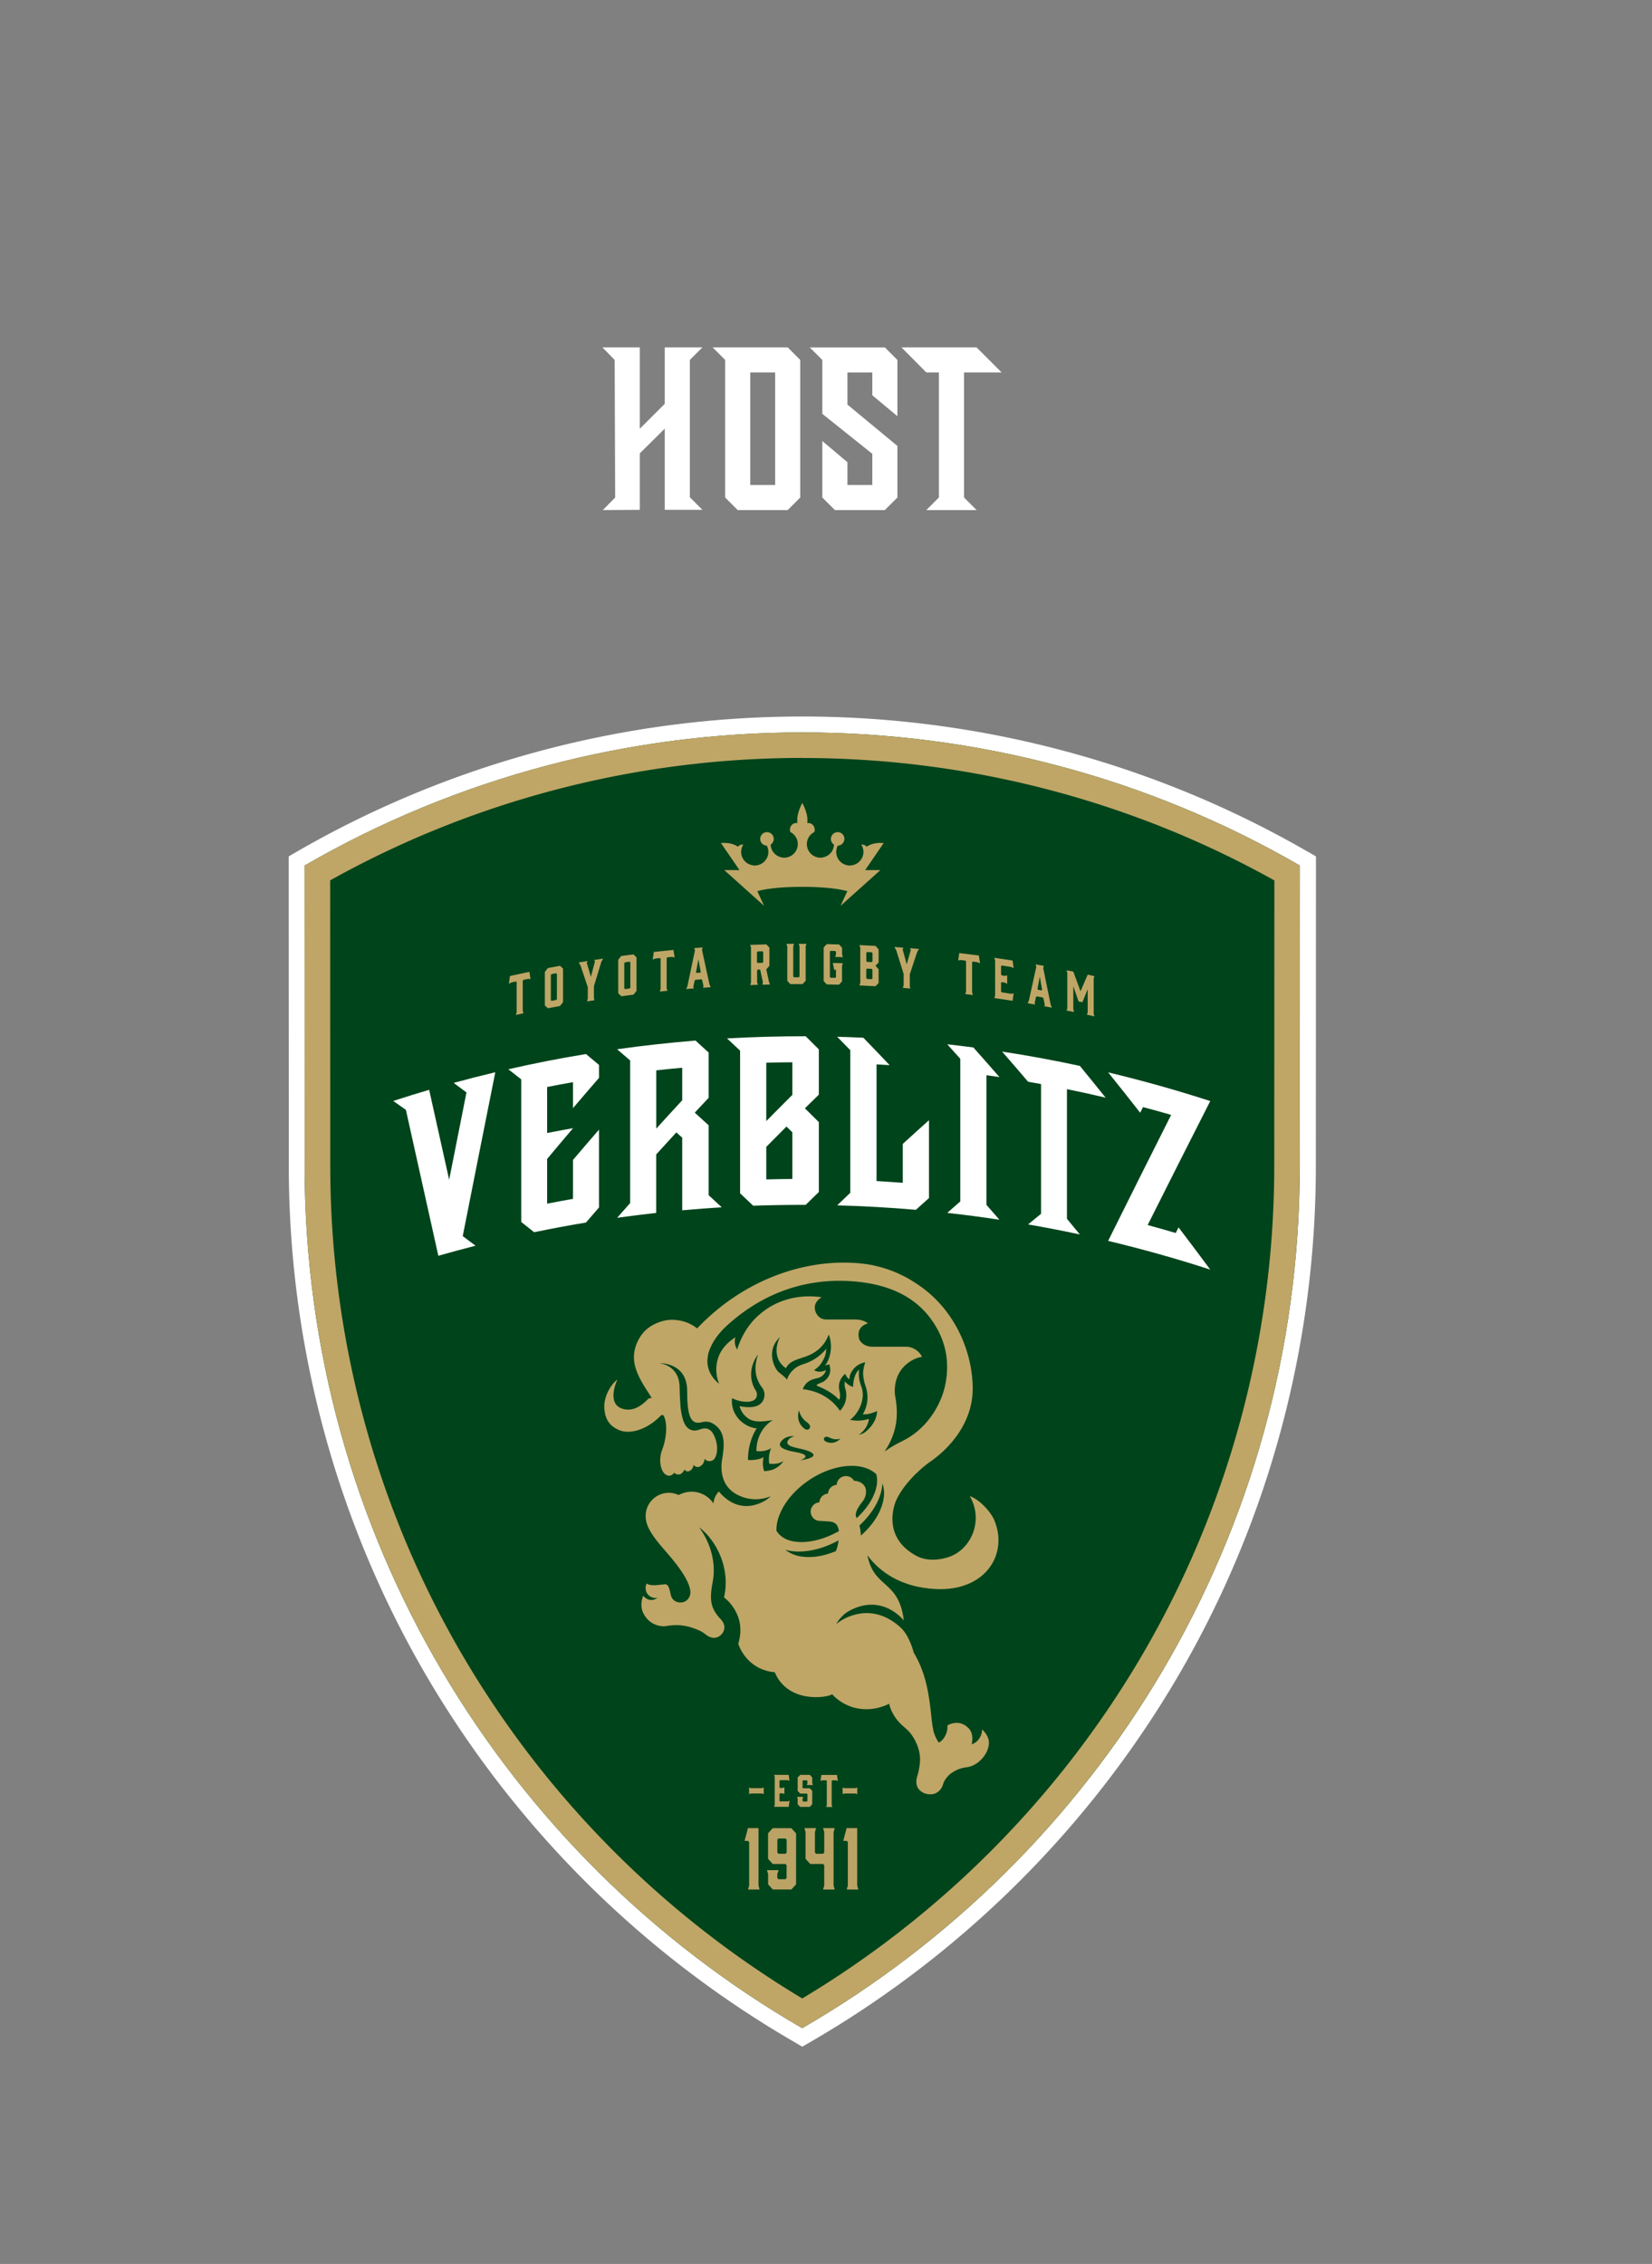 <svg xmlns="http://www.w3.org/2000/svg" width="270" height="370"><rect width="100%" height="100%" fill="#808080" stroke="none"/><path fill="#fff" d="M213.76 139.21c-25.01-14.46-53.59-22.11-82.64-22.11-29.06 0-57.63 7.65-82.64 22.11l-1.3.75.02 50.64c0 29.52 7.88 58.5 22.79 83.79a166.16 166.16 0 0 0 59.83 59.34s1.07.63 1.31.76c.23-.13 1.31-.76 1.31-.76 24.67-14.27 45.35-34.79 59.83-59.34 14.91-25.29 22.79-54.27 22.79-83.79l.02-50.64-1.3-.75Z"/><path fill="#00441b" d="M131.12 331.46c48.61-28.12 81.31-80.67 81.31-140.87l.02-49.13c-25.08-14.51-53.21-21.76-81.34-21.76s-56.25 7.25-81.34 21.76l.02 49.13c0 60.19 32.7 112.75 81.31 140.87Z"/><path fill="#bfa666" d="M131.12 123.88c27.06 0 53.69 6.91 77.16 20.01l-.02 46.7c0 28.31-7.56 56.09-21.85 80.34a159.35 159.35 0 0 1-55.29 55.68 159.35 159.35 0 0 1-55.29-55.68c-14.29-24.25-21.85-52.03-21.85-80.35l-.02-46.7c23.48-13.1 50.1-20.01 77.16-20.01m0-4.17c-28.13 0-56.25 7.25-81.34 21.76l.02 49.13c0 60.19 32.7 112.75 81.31 140.87 48.61-28.12 81.31-80.67 81.31-140.87l.02-49.13c-25.08-14.51-53.21-21.76-81.34-21.76Z"/><path fill="#bfa666" d="M144.42 137.78h-.02c-1.34-.11-2.22.23-2.76.6a.95.95 0 0 0-.87-.34c.22.34.35.75.35 1.18 0 1.1-.8 2.01-1.85 2.19-.12.02-.24.04-.36.04h-.11q-.135 0-.27-.03a2.22 2.22 0 0 1-1.86-2.19c0-.37.1-.72.26-1.03.06 0 .12 0 .18-.02h.03c.46-.1.81-.5.86-.98 0-.03.01-.07.01-.1a1.101 1.101 0 0 0-2.11-.44 1.085 1.085 0 0 0 .4 1.37c0 .23-.05.44-.12.65-.02.07-.05.14-.08.21l-.06.12c-.05.09-.11.18-.17.27-.02.03-.05.05-.07.08-.07.08-.14.16-.22.23-.03.03-.06.05-.1.08a1.4 1.4 0 0 1-.33.22c-.32.17-.68.28-1.06.28-1.23 0-2.22-1-2.22-2.22 0-.86.5-1.61 1.22-1.97.06-.17.08-.35.05-.55-.06-.44-.39-.81-.79-.9a.95.95 0 0 0-.41 0c.02-.17.02-.35.02-.54 0-1.05-.54-2.22-.83-2.77-.29.55-.83 1.72-.83 2.77 0 .2 0 .38.02.54a.95.95 0 0 0-.41 0c-.4.09-.72.45-.79.9-.03.2 0 .38.05.55a2.22 2.22 0 0 1 1.22 1.97c0 1.23-1 2.22-2.22 2.22-.39 0-.75-.11-1.06-.28-.03-.01-.05-.03-.08-.04-.09-.05-.17-.11-.25-.18-.03-.03-.06-.05-.1-.08a2.4 2.4 0 0 1-.22-.23c-.02-.03-.05-.05-.07-.08-.06-.08-.12-.17-.17-.27-.02-.04-.05-.08-.06-.12-.03-.07-.06-.14-.08-.21-.07-.2-.12-.42-.12-.65.3-.2.5-.54.5-.92 0-.16-.03-.31-.1-.45a1.101 1.101 0 0 0-2.11.44v.1c.04.48.39.88.86.98h.03c.06.01.12.02.18.02.16.31.26.66.26 1.03 0 1.1-.81 2.01-1.86 2.19l-.27.03h-.11c-.12 0-.24-.02-.36-.04a2.224 2.224 0 0 1-1.85-2.19c0-.43.13-.84.35-1.18a.94.94 0 0 0-.87.34c-.54-.37-1.42-.71-2.76-.6s-.02 0-.02 0l3.03 4.42h-2.49l6.51 5.84-1.1-2.4c1.1-.29 3.22-.7 7.35-.7s6.25.41 7.35.7l-1.1 2.4 6.51-5.84h-2.49l3.03-4.42Z"/><path fill="#fff" d="M93.65 189.58v6.35c-1.41.25-2.82.51-4.23.79v-7.31c1.41-1.69 2.82-3.37 4.24-5.03-1.41.25-2.83.51-4.24.79v-7.52c1.41-.28 2.82-.54 4.23-.79v4.24c1.42-1.66 2.83-3.31 4.25-4.94v-2.12c-.71-.6-1.42-1.19-2.13-1.78q-6.375 1.05-12.69 2.49c.7.55 1.4 1.1 2.11 1.65v23.31c.7.55 1.41 1.11 2.11 1.67 2.82-.58 5.64-1.11 8.47-1.58l2.13-2.46v-12.72c-1.42 1.64-2.84 3.28-4.25 4.95ZM75.63 202.02c.7.52 1.4 1.05 2.09 1.57-2.03.52-4.06 1.07-6.08 1.64-1.77-7.97-3.54-15.92-5.3-23.84-.69-.49-1.38-.98-2.07-1.46 1.95-.63 3.91-1.24 5.87-1.82q1.635 7.335 3.27 14.7c.94-4.76 1.89-9.52 2.83-14.27-.7-.52-1.4-1.04-2.09-1.56 2.26-.62 4.53-1.2 6.8-1.74-1.78 8.9-3.55 17.82-5.32 26.77ZM118.81 169.71c4.29-.24 8.58-.36 12.87-.35.72.71 1.43 1.42 2.15 2.14v7.4c-.76.74-1.52 1.48-2.28 2.23.76.75 1.52 1.51 2.28 2.26v11.42c-.72.7-1.43 1.4-2.15 2.1-2.86 0-5.72.04-8.58.14-.72-.68-1.43-1.36-2.14-2.03v-23.31c-.71-.67-1.43-1.34-2.14-2.01Zm6.43 13.51c1.42-1.44 2.84-2.87 4.26-4.28v-5.33c-1.42 0-2.84.03-4.26.07v9.53Zm3.3.89c-1.1 1.1-2.2 2.21-3.3 3.32v5.32c1.42-.04 2.84-.06 4.26-.07v-7.63c-.32-.31-.64-.63-.96-.94M107.26 184.45c1.41-1.56 2.83-3.1 4.24-4.63v-5.32c-1.42.13-2.83.27-4.24.43v9.53Zm-6.4 14.58c.71-.81 1.42-1.61 2.13-2.41v-23.31l-2.13-1.83c4.26-.6 8.53-1.07 12.81-1.42.72.65 1.43 1.3 2.15 1.96v7.4c-.76.8-1.51 1.61-2.27 2.42.76.69 1.51 1.38 2.27 2.07v11.42c.71.66 1.43 1.32 2.14 1.98-2.15.13-4.31.3-6.46.49v-11.87c-.32-.29-.64-.57-.96-.86-1.1 1.19-2.19 2.39-3.29 3.6v9.56c-2.14.24-4.27.5-6.4.8ZM180.7 179.39c-2.1-.5-4.21-.96-6.32-1.39v21.19c.7.85 1.41 1.7 2.11 2.56-2.81-.61-5.63-1.15-8.46-1.64.71-.58 1.41-1.16 2.12-1.74v-21.2c-.71-.13-1.41-.26-2.12-.38-1.41-1.66-2.83-3.3-4.25-4.93 4.25.65 8.49 1.43 12.71 2.34 1.41 1.72 2.81 3.45 4.21 5.19M197.79 207.49c-5.51-1.79-11.07-3.35-16.68-4.69 3.45-6.95 6.88-13.81 10.3-20.59-1.53-.45-3.06-.87-4.6-1.28-.15.31-.31.62-.46.93-1.74-2.22-3.48-4.43-5.23-6.6 5.6 1.34 11.17 2.9 16.68 4.69-3.39 6.67-6.8 13.42-10.23 20.26 1.53.42 3.07.85 4.59 1.3.15-.31.31-.61.46-.92 1.73 2.28 3.46 4.58 5.18 6.9ZM147.55 186.95v6.36c-1.43-.11-2.86-.2-4.29-.29v-19.07c.71.04 1.43.08 2.14.13-1.43-1.51-2.86-3-4.29-4.48-1.43-.07-2.85-.12-4.28-.16.72.73 1.43 1.45 2.14 2.19v23.31c-.72.68-1.43 1.36-2.14 2.05 4.29.12 8.58.36 12.86.73.71-.64 1.43-1.29 2.14-1.92v-12.72c-1.43 1.27-2.85 2.56-4.28 3.87M161.22 196.91v-21.19c.71.1 1.42.2 2.13.31-1.42-1.63-2.84-3.24-4.26-4.84-1.42-.19-2.84-.36-4.27-.52.71.79 1.42 1.57 2.13 2.37v23.31c-.71.62-1.42 1.24-2.13 1.87 2.85.32 5.69.69 8.52 1.12-.71-.81-1.42-1.62-2.12-2.43"/><path fill="#004224" d="M113.9 219.49"/><path fill="#bfa666" d="M160.52 282.66c-.01.86-.53 2.04-1.71 2.41.24-.96.1-1.97-.44-2.56-1.62-1.75-3.53-.52-3.53-.52s.17 1.04-.62 2.13c-.22.3-.49.51-.78.68-.23-.3-.46-.73-.68-1.28-.3-.77-.43-1.9-.58-3.34-.3-2.78-.75-6.66-2.85-10.11 0 0-.64-2.71-2.13-4.08-4.72-4.31-9.28-1.56-10.32-.73l-.2.16s.67-1.39 2.19-2.2c5.41-2.88 8.85 1.62 8.85 1.62-.82-6.7-4.87-5.15-5.95-10.65 2.01 2.7 5.48 5.23 11.19 5.51 8.15.39 11.93-5.78 9.5-11.36-.54-1.23-2.31-3.26-3.96-3.83 2.32 3.97.24 8.86-3.65 10.02-2.2.65-3.91.38-5.09-.26-4.77-2.59-4.16-6.85-3.35-8.94 1.49-3.34 4.87-5.9 5.33-6.23 1.03-.7 1.97-1.47 2.79-2.29 2.85-2.83 4.49-6.29 4.45-9.99-.07-6.39-3.28-13.27-9.28-17.09-2.14-1.47-5.29-2.83-8.7-3.21-8.59-.98-18.83 2.15-26.71 10.21-.12.13-.24.25-.35.37-1.23-.99-2.76-1.45-4.37-1.4-1.25.04-3.24.7-4.41 2.07-.74.86-1.56 2.31-1.55 4.05 0 1.64.74 3.29 2.08 5.35s.66.97.19 1.51c-1.08 1.15-2.5 2.03-4.06 1.58-2.86-.82-.91-4.79-.91-4.79-.78.5-2.39 2.62-2.12 4.96.19 1.67.94 2.64 2.29 3.25 1.97.89 4.84-.17 6.89-2.3 0 0 .3-.31.52.02.72 1.48.34 4.01-.26 5.51-.63 1.58-.32 3.59.66 4.14.58.32 1.02 0 1.3-.35.27.27.66.33.93.25.49-.16.72-.69.75-.78.08.09.33.42.74.27 0 0 .73-.26.72-1.04 0 0 .43.58 1.06.27.58-.3.74-.86.76-1.28.03.04.05.08.08.11.32.39 1.22.47 1.62-.21.74-1.36.19-3.3-.4-4.15-.5-.72-1.22-.79-1.79-.61-.68.22-1.04.37-1.64.19-1.35-.41-1.61-2.43-1.79-3.67-.05-.5-.15-2.52-.15-3.21 0-3.8-3.28-4.03-3.28-4.03.52-.05 4.51.09 4.51 4.51 0 3.9.51 5.6 2.32 5.13.99-.25 1.67-.05 2.42.58 1.59 1.32 1.28 3.51 1.02 5.19-.08.49-.95 4.37 2.52 6.11 2.86 1.44 5.36.2 5.36.2-.13.31-4.56 3.89-8.47-.78-.9.99-.86 1.95-.86 1.95.04.16-.54-1.11-2.2-1.68-1.47-.51-2.76-.08-3.5.31-.49-.23-1.03-.36-1.61-.36-2.09 0-3.79 1.7-3.79 3.79 0 .23.07.7.07.7.19 1.34 1.33 2.87 2.54 4.3.22.26.49.56.78.9 2.44 2.78 4.35 5.61 3.85 7.11-.27.82-.98 1.13-1.55 1.13-.71 0-1.34-.39-1.55-1.14-.19-.7-.29-1.91-1.01-1.84-1.08.1-2.25.35-2.95-.12 0 0-.02-.02-.02-.01-.14.4-.18.54-.16.84.08.96.73 1.35 1.23 1.48.25.07.5.06.73 0-1.36 1.02-2.35-.31-2.37-.31-.13.37-.58 1.64.04 2.86 1.04 2.07 3.02 2.15 3.41 2.12h.08c1.82-.3 3.22-.3 5.28.53.52.21.95.44 1.32.74 1.62 1.35 2.71.17 2.96-.33.36-.73.25-1.46-.54-2.23-.11-.11-.4-.44-.74-.95-.72-1.13-.96-2.41-.44-5 .58-2.9-.24-6.26-2.22-8.94 0 0 .19.15.37.3 2.39 1.99 4.8 6.3 3.71 11.16 0 .02 3.82 2.7 2.32 7.59.4 1.21 1.96 4.28 5.96 4.65 2.16 5.11 8.49 4.2 9.39 3.6 0 0 1.32 1.62 3.74 2.22 1.49.37 3.46.36 5.58-.67l.13.53c.71 1.98 1.8 2.82 2.68 3.6 1.2 1.05 2.13 2.91 2.23 4.71.05.96-.25 2.36-.39 2.79-.6 1.73.19 2.54.91 2.91.4.21 1.13.35 1.74.19.68-.18 1.3-.78 1.52-1.62.16-.64.81-1.39 1.28-1.73.73-.54 1.6-.89 2.54-1 2.01-.22 3.81-2.44 3.65-4.23-.09-1.05-1.06-1.92-1.06-1.91Zm-36.13-68.04c-2.98 2.32-3.91 5.95-3.91 5.95-.69-1.15-.26-2.03-.26-2.03-4.24 2.65-3.02 6.61-2.9 7.02.11.35.22.57.22.57-.27-.15-2.26-1.74-1.88-4.32.04-.29.09-.52.13-.71.55-1.77 1.63-3.08 2.61-4.08 6.33-5.98 14.02-8.47 22.25-7.49 5.2.62 9.02 2.64 11.5 6.03 2.38 3.27 3.08 6.78 2.4 10.48-.61 3.32-2.83 7.15-6.51 9.18-.67.37-1.15.57-1.94 1.02-.55.32-1.05.64-1.52.98.17-.26.34-.53.52-.84 1.36-2.4 1.84-4.93 1.19-8.3-.02-.12-.43-2.73 1.38-4.67.65-.7 1.83-1.53 3.02-1.65-.27-.67-1.24-1.66-2.61-1.66h-5.48c-1.67 0-2.17-1.2-2.17-1.2-.63-2.19 1.42-2.61 1.42-2.61s-.65-.64-2.01-.64h-4.82c-1.35 0-2.08-1.42-1.79-2.41.24-.82 1.08-1.23 1.07-1.23-5.84-.83-9.23 2.07-9.92 2.6Z"/><path fill="#00441b" d="M135.44 218.12c-.23.56-.95 2.65-3.87 3.62-1.69.56-2.58.81-3.12 1.87-1.97-1.31-1.74-3.72-.95-5.1-2.41 2.17-.93 5.19-.2 5.77.94.74 1.09.88 1.32 1.21 0 0 .25-1.09 1.44-1.96.41-.3.83-.45 1.57-.7 1.74-.59 2.93-1.77 3.41-2.41-.02.8-.19 1.42-.8 2.35-.44.67-.87.92-1.19 1.16 0 0 .4.27.95.25.72-.03.98-.3.98-.3-.08.72-.82 1.23-1.3 1.33-.64.14-1.23.29-1.72.71s-.73.98-.74 1.12c1.19.11 4.17.7 6.07 3.54.58-.64.81-1.2.92-1.64.13-.51.16-1.26.01-1.74-.22-.73-.21-.9-.13-1.44.13.19.32.37.58.55.38.27.78.35.78.35-.06-.41.1-1.24.22-1.6.18-.58.4-.91.73-1.23-.07.91-.07 1.61.38 2.78.81 2.16-.64 4.6-1.85 5.43.75.18 1.91.23 3.09-.15-.25 1.8-1.66 2.58-1.66 2.58s.59-.04 1.15-.51c1.96-1.62 1.83-3.35 1.83-3.35-1.11.5-1.79.56-2.33.54.59-.92 1.16-2.72.42-4.72 0 0-.27-.68-.35-1.71s.34-2.08.34-2.08c-.08 0-1.68.24-2.41 1.88-.14.3-.18.74-.2.92 0 0-.5-.36-.65-.92-.24.16-1.37 1.16-.96 2.8.11.45.19 1.07-.06 1.44-1.23-1.29-2.6-1.85-3.69-2.32.02-.08.08-.2.49-.36.37-.15.58-.18.98-.53 1.27-1.12.6-2.62.59-2.6 0 0-.13.07-.36.14s-.26.06-.26.06c1.49-2.24.77-4.62.55-5.05ZM130.59 230.5s.18 1.16 1.23 1.89c.78.54.61.97.41 1.15-.18.17-.48.15-.68 0-1.66-1.17-.97-3.05-.97-3.05ZM137.35 235.13s-.86.29-1.74-.16c-.65-.34-.89-.07-.94.13-.05.19.07.38.24.47 1.4.72 2.44-.43 2.44-.43ZM129.8 234.71s-.59.2-.84.48c-.41.45-.63 1.01 1.12 1.42 1.01.23 1.92.4 2.48.74 1.51.9-1.79 1.31-1.79 1.31s2.41-.8-.77-1.35c-2.54-.44-2.83-1.08-2.34-1.73.79-1.03 2.13-.87 2.13-.87"/><path fill="#00441b" d="M127.43 239.08c-.81.27-1.67.14-1.67.14-.1-.04-.23-1.53.29-2.56 0 0-.15.15-.75.35-.81.27-1.67.14-1.67.14s-.07-1.47.67-2.89c.91-1.74 2.19-2.21 1.99-2.17-2.59.44-3.62.24-4.6-.79-.65-.68-.81-1.5-.81-1.5.81.18 3.06.55 3.83-.9.18-.33.51-1.28-.19-2.18-1.58-2.03-.99-4.41-.6-5.34-.6.68-1.38 2.23-1.1 4.02.29 1.83 1.2 1.93.79 2.99-.33.87-2.21.97-3.97.12-.1.99.12 1.85.52 2.58.77 1.42 2.27 2.25 3.52 2.35 0 0-1.43 1.95-1.43 5.14 0 0 .43.11 1.3-.03.95-.15 1.24-.42 1.24-.42-.16.85-.14 1.73.12 2.3.01.02.87-.05 1.46-.28a3.82 3.82 0 0 0 1.69-1.37s-.06.09-.65.29ZM143.87 246.78c-.43.98-1.04 1.94-1.84 2.85-.41.47-.85.91-1.33 1.33-.03-.67-.12-1.22-.23-1.65.43-.4.84-.82 1.21-1.26.84-.98 1.49-2 1.92-3.04.38-.89.58-1.76.61-2.58.18.48.27 1 .28 1.56 0 .88-.2 1.82-.63 2.78ZM127.13 250.5c-.08-.11-.16-.22-.23-.34v-.12c0-.88.2-1.82.63-2.78.43-.98 1.04-1.94 1.84-2.85.83-.95 1.8-1.8 2.91-2.54 1.63-1.09 3.42-1.83 5.15-2.14 1.39-.25 2.71-.21 3.81.11.55.16 1.05.39 1.48.69.18.12.34.26.5.41.08.27.12.56.13.87.03.77-.15 1.61-.53 2.5-.39.92-.98 1.82-1.74 2.7-.33.38-.68.74-1.06 1.09a1 1 0 0 1-.07-.14c-.42-.84.84-2.33 1.07-2.62.35-.47.49-.97.52-1.47.06-1.07-.73-1.75-1.8-1.85h-.15a1.522 1.522 0 0 0-2.85.65c-.75.05-1.37.65-1.41 1.43-.75.05-1.37.65-1.41 1.43-.76.05-1.37.66-1.42 1.43-.04.74.45 1.39 1.14 1.56.04.01.14.03.14.03.05 0 1.59.09 1.87.12.95.1 1.19.68 1.19.69.05.07.2.44.21.54q.03.15.06.33c-1.28.72-2.62 1.25-3.94 1.54-1.34.3-2.62.33-3.68.1-.51-.11-.97-.28-1.37-.51-.39-.23-.72-.51-.98-.85ZM130.15 254.2c-.55-.16-1.05-.39-1.48-.69-.11-.07-.21-.15-.31-.23.14.04.28.08.42.11.55.12 1.15.18 1.78.18.8 0 1.63-.1 2.49-.29 1.35-.3 2.71-.83 4.01-1.54-.07.57-.21 1.18-.44 1.76-.89.37-1.79.65-2.68.81-1.39.25-2.71.21-3.81-.11Z"/><path fill="#bfa666" d="m86.71 160.01-.42-.03c-.25.05-.49.1-.74.16-.04.05-.07.1-.11.14v4.93l.12.39c-.41.09-.82.18-1.24.27l.12-.44v-4.93s-.08-.06-.12-.1c-.25.05-.5.11-.75.17-.13.07-.27.14-.4.21l.18-1.27c1.05-.23 2.11-.46 3.17-.68.06.4.13.79.19 1.19ZM92.02 158.29v5.49c-.16.21-.33.42-.49.63-.66.12-1.32.24-1.98.37-.17-.15-.33-.3-.5-.45v-5.49c.17-.21.33-.42.5-.63.66-.13 1.32-.25 1.98-.37.16.15.33.3.49.45m-1.12.77c-.25.05-.5.09-.75.14-.04.05-.08.1-.12.14v4.13s.08.07.12.1c.25-.05.5-.09.75-.14.04-.05.08-.1.12-.14v-4.13s-.08-.07-.12-.1M97.05 163.07c.04.13.07.27.11.4-.41.06-.81.13-1.21.19l.12-.44v-1.88c-.4-1.2-.81-2.4-1.21-3.6l-.29-.44 1.47-.24c-.05.09-.09.19-.14.28.22.77.44 1.54.67 2.31.22-.84.44-1.68.67-2.52-.05-.08-.09-.16-.14-.24.49-.08.98-.15 1.47-.22-.1.18-.19.35-.29.53-.4 1.33-.81 2.66-1.21 3.98v1.88ZM104.03 156.46v5.49c-.17.2-.33.4-.5.61-.66.08-1.33.17-1.99.26-.17-.16-.33-.32-.5-.48v-5.49c.17-.2.33-.4.5-.61.66-.09 1.33-.18 1.99-.26.17.16.33.32.5.47Zm-1.13.71c-.25.03-.5.07-.75.1-.04.05-.08.09-.12.14v4.13s.08.07.12.11c.25-.03.5-.07.75-.1.04-.05.08-.09.12-.14v-4.13s-.08-.07-.12-.11M110.25 156.47c-.14-.03-.28-.05-.43-.08-.25.02-.5.05-.75.07-.04.04-.07.09-.11.13v4.93c.04.13.08.27.13.4-.42.04-.84.09-1.25.13.04-.14.08-.29.13-.43v-4.93s-.08-.07-.12-.11c-.25.03-.51.05-.76.08-.14.06-.27.11-.41.17l.18-1.25q1.605-.18 3.21-.33c.06.4.13.81.19 1.21ZM116.15 161.34l-1.26.09.09-.27c-.07-.33-.15-.66-.22-.99l-.12-.12c-.33.02-.66.05-.99.08-.04.05-.08.09-.12.14-.07.34-.15.68-.22 1.02.03.08.06.17.09.25-.42.03-.84.07-1.25.1.07-.15.13-.31.2-.46l1.23-5.86c-.04-.12-.07-.25-.11-.37.46-.04.91-.07 1.37-.11-.04.13-.07.26-.11.39l1.23 5.67c.07.14.13.29.2.43Zm-2.29-2.33c.19-.02.39-.03.58-.05l.09-.1-.39-2.07-.39 2.13.09.09ZM122.61 161c.04-.14.08-.28.13-.42v-5.74c-.04-.14-.08-.28-.13-.42.88-.03 1.75-.06 2.63-.08.17.17.34.35.51.52v2.99l-.51.57c.15.68.29 1.36.44 2.04.05.15.11.29.16.44-.41 0-.83.02-1.24.03l.09-.41c-.14-.66-.28-1.31-.43-1.97-.03-.03-.05-.07-.08-.1-.11 0-.22 0-.32.01-.04.04-.08.09-.12.13v1.95c.04.14.08.27.13.41-.41.01-.83.03-1.24.04Zm2.01-3.65.12-.12v-1.64l-.12-.12c-.26 0-.52.02-.78.02-.04.04-.08.08-.12.13v1.64l.12.12c.26 0 .52-.02.78-.02ZM131.68 154.68v5.61l-.51.54h-2.01c-.16-.18-.33-.36-.49-.54v-5.61c-.04-.14-.08-.28-.13-.42.41 0 .83 0 1.24-.01-.04.14-.08.28-.13.42v4.93l.12.12h.78l.12-.12v-4.93c-.04-.14-.08-.28-.13-.42h1.26c-.04.14-.08.28-.13.42ZM134.62 160.32v-5.49c.17-.18.34-.35.51-.53.67.01 1.33.03 2 .05.17.18.33.37.5.55v1.11c.04.14.08.28.13.42-.42-.01-.84-.02-1.26-.04.05-.14.09-.27.13-.41v-.43s-.07-.09-.11-.13c-.26 0-.52-.01-.78-.02-.04.04-.07.09-.11.13v4.13s.07.09.11.13c.26 0 .52.01.78.02.04-.04.07-.08.11-.13v-1.19h-.29c-.07-.37-.15-.74-.22-1.11.54.01 1.09.03 1.63.04-.04.14-.08.29-.13.43v2.55l-.5.53c-.67-.02-1.33-.03-2-.05-.17-.18-.34-.37-.51-.55ZM140.47 154.46c.88.04 1.75.08 2.62.13l.51.57v2.15c-.17.17-.34.34-.51.52.17.19.34.39.51.58v2.25c-.17.17-.34.34-.51.52-.87-.05-1.75-.09-2.62-.13.04-.14.08-.28.13-.42v-5.74c-.04-.14-.08-.28-.13-.42Zm1.12 2.61s.08.08.12.13c.26.01.51.03.77.04l.12-.12v-1.35s-.08-.09-.12-.14c-.26-.01-.51-.03-.77-.04l-.12.12v1.35Zm.88 1.27c-.26-.01-.51-.03-.77-.04l-.12.12v1.43s.08.09.12.14c.26.01.51.03.77.04l.12-.12v-1.43s-.08-.09-.12-.14M148.67 161.13c.04.14.07.28.11.42-.41-.03-.82-.07-1.22-.1.04-.14.08-.27.13-.41v-1.88c-.41-1.3-.82-2.59-1.22-3.89-.1-.17-.19-.34-.29-.5.49.03.98.07 1.48.11-.05.08-.09.17-.14.25.22.82.45 1.64.67 2.47.22-.79.45-1.57.67-2.36-.05-.09-.09-.18-.14-.27l1.48.12c-.1.15-.19.31-.29.46-.41 1.23-.81 2.46-1.22 3.7v1.88ZM160.16 157.43l-.42-.18c-.25-.03-.5-.07-.75-.1l-.11.11v4.93c.04.14.08.29.13.43-.42-.05-.83-.11-1.25-.16.04-.13.08-.27.13-.4v-4.93s-.08-.09-.12-.14l-.76-.09c-.14.02-.27.05-.41.07l.18-1.21c1.07.13 2.14.26 3.2.4.06.42.13.84.19 1.25ZM162.51 163.11c.04-.14.08-.27.13-.41v-5.74c-.04-.14-.08-.29-.13-.43.99.14 1.99.3 2.98.45l.18 1.24c-.14-.06-.27-.13-.41-.19l-1.53-.24c-.04.04-.08.07-.12.11v1.36l.12.15c.17.03.33.05.5.08.13-.03.26-.05.38-.08v1.38c-.13-.07-.26-.13-.38-.2-.17-.03-.33-.05-.5-.08-.04.03-.08.07-.12.1v1.42l.12.15 1.53.24c.14-.02.27-.04.41-.07l-.18 1.21c-.99-.16-1.99-.31-2.98-.45M171.91 164.68c-.41-.08-.83-.16-1.24-.23l.09-.24c-.07-.35-.15-.7-.22-1.04l-.12-.15-.98-.18c-.04.04-.08.07-.12.11-.07.32-.15.64-.22.96l.09.27c-.41-.07-.83-.15-1.24-.22.06-.14.13-.27.2-.41.41-1.85.81-3.7 1.22-5.54-.04-.13-.07-.27-.11-.4l1.35.24c-.04.12-.07.24-.11.36.41 1.99.81 3.99 1.22 5.98.06.16.13.32.19.48Zm-2.26-2.92c.19.03.39.07.58.1.03-.03.06-.05.09-.08-.13-.72-.26-1.45-.38-2.17-.13.68-.26 1.36-.38 2.03.03.04.06.07.09.11ZM176.9 163.8c-.21-.04-.42-.09-.62-.13-.29-.83-.58-1.66-.86-2.49v3.78l.12.44c-.41-.08-.82-.17-1.22-.25l.12-.39v-5.74l-.12-.45c.37.07.73.15 1.1.22.39 1.07.78 2.15 1.18 3.22.39-.91.78-1.82 1.17-2.72l1.1.24c-.04.13-.08.26-.12.4v5.74c.04.15.08.3.12.44l-1.22-.27.12-.39v-3.78c-.29.71-.58 1.42-.86 2.12Z"/><path fill="#bba365" d="M124.16 308.81h-1.91l.19-.65v-7.1l-.17-.2h-.58l.55-2.09h1.73v9.38l.18.65ZM130.11 299.62v8.34l-.77.84h-3.04l-.76-.84v-1.69l-.19-.63h1.91l-.22.63v.65l.18.2h1.16l.18-.2v-2.09l-.18-.2h-2.09l-.76-.84v-4.17l.76-.84h3.04l.77.84Zm-1.72.85h-1.16l-.18.18v2.11l.18.2h1.16l.18-.2v-2.11zM136.43 308.81h-1.91l.19-.65v-3.33l-.18-.2h-2.11l-.76-.84v-4.37l-.19-.65h1.9l-.18.65v3.34l.18.2h1.16l.18-.2v-3.34l-.19-.65h1.91l-.19.65v8.74zM140.29 308.81h-1.91l.19-.65v-7.1l-.17-.2h-.58l.55-2.09h1.73v9.38l.18.65ZM124.82 293.22l-.31-.11h-1.77l-.31.11v-1.09l.31.11h1.77l.31-.11zM140.11 293.22l-.31-.11h-1.77l-.31.11v-1.09l.31.11h1.77l.31-.11zM126.52 295.31l.1-.34v-4.57l-.1-.33h2.38l.14.96-.33-.1h-1.22l-.09.1v1.08l.09.1h.4l.31-.11v1.09l-.31-.11h-.4l-.09.1v1.13l.09.1h1.22l.33-.1-.14.98h-2.38ZM132.87 291.73h-1l.09-.33v-.34l-.09-.1h-.61l-.09.1v1.1l.09.1h1.1l.39.43v2.18l-.39.43h-1.58l-.41-.43v-.88l-.09-.33h.99l-.1.33v.34l.09.1h.61l.09-.1v-1.1l-.09-.1h-1.09l-.41-.44v-2.19l.41-.43h1.58l.39.43v.9l.11.33ZM136.95 291.06l-.34-.1h-.59l-.09.1v3.93l.1.33h-1l.1-.33v-3.93l-.09-.1h-.61l-.33.1.14-.98h2.55l.15.98Z"/><path fill="#fff" d="m112.75 81.27 2.05 2.05h-6.16V70.06l-4.07 4.03v9.23l-6.04.04 2.01-2.05-.08-22.49-2.01-2.05h6.12v13.3l4.07-4.07v-9.23h6.16l-2.05 2.05zM130.79 81.31l-2.05 2.05h-8.17l-2.05-2.05V58.82l-2.05-2.05h12.27l2.05 2.05zm-8.17-2.05h4.07V60.87h-4.07zM146.67 81.31l-2.05 2.05h-8.17l-2.05-2.05v-9.23l4.1 3.46v3.72h4.07v-5.09l-8.17-6.53v-8.81l-2.05-2.05h12.27l2.05 2.05v9.19l-4.1-3.42v-3.72h-4.07v5.24l8.17 6.76zM163.71 60.87h-6.15v20.44l2.05 2.05h-8.21l2.05-2.05V60.87h-2.05l-4.07-4.1h12.27l4.1 4.1Z"/><path fill="none" d="M0 0h270v370H0z" opacity=".5"/></svg>